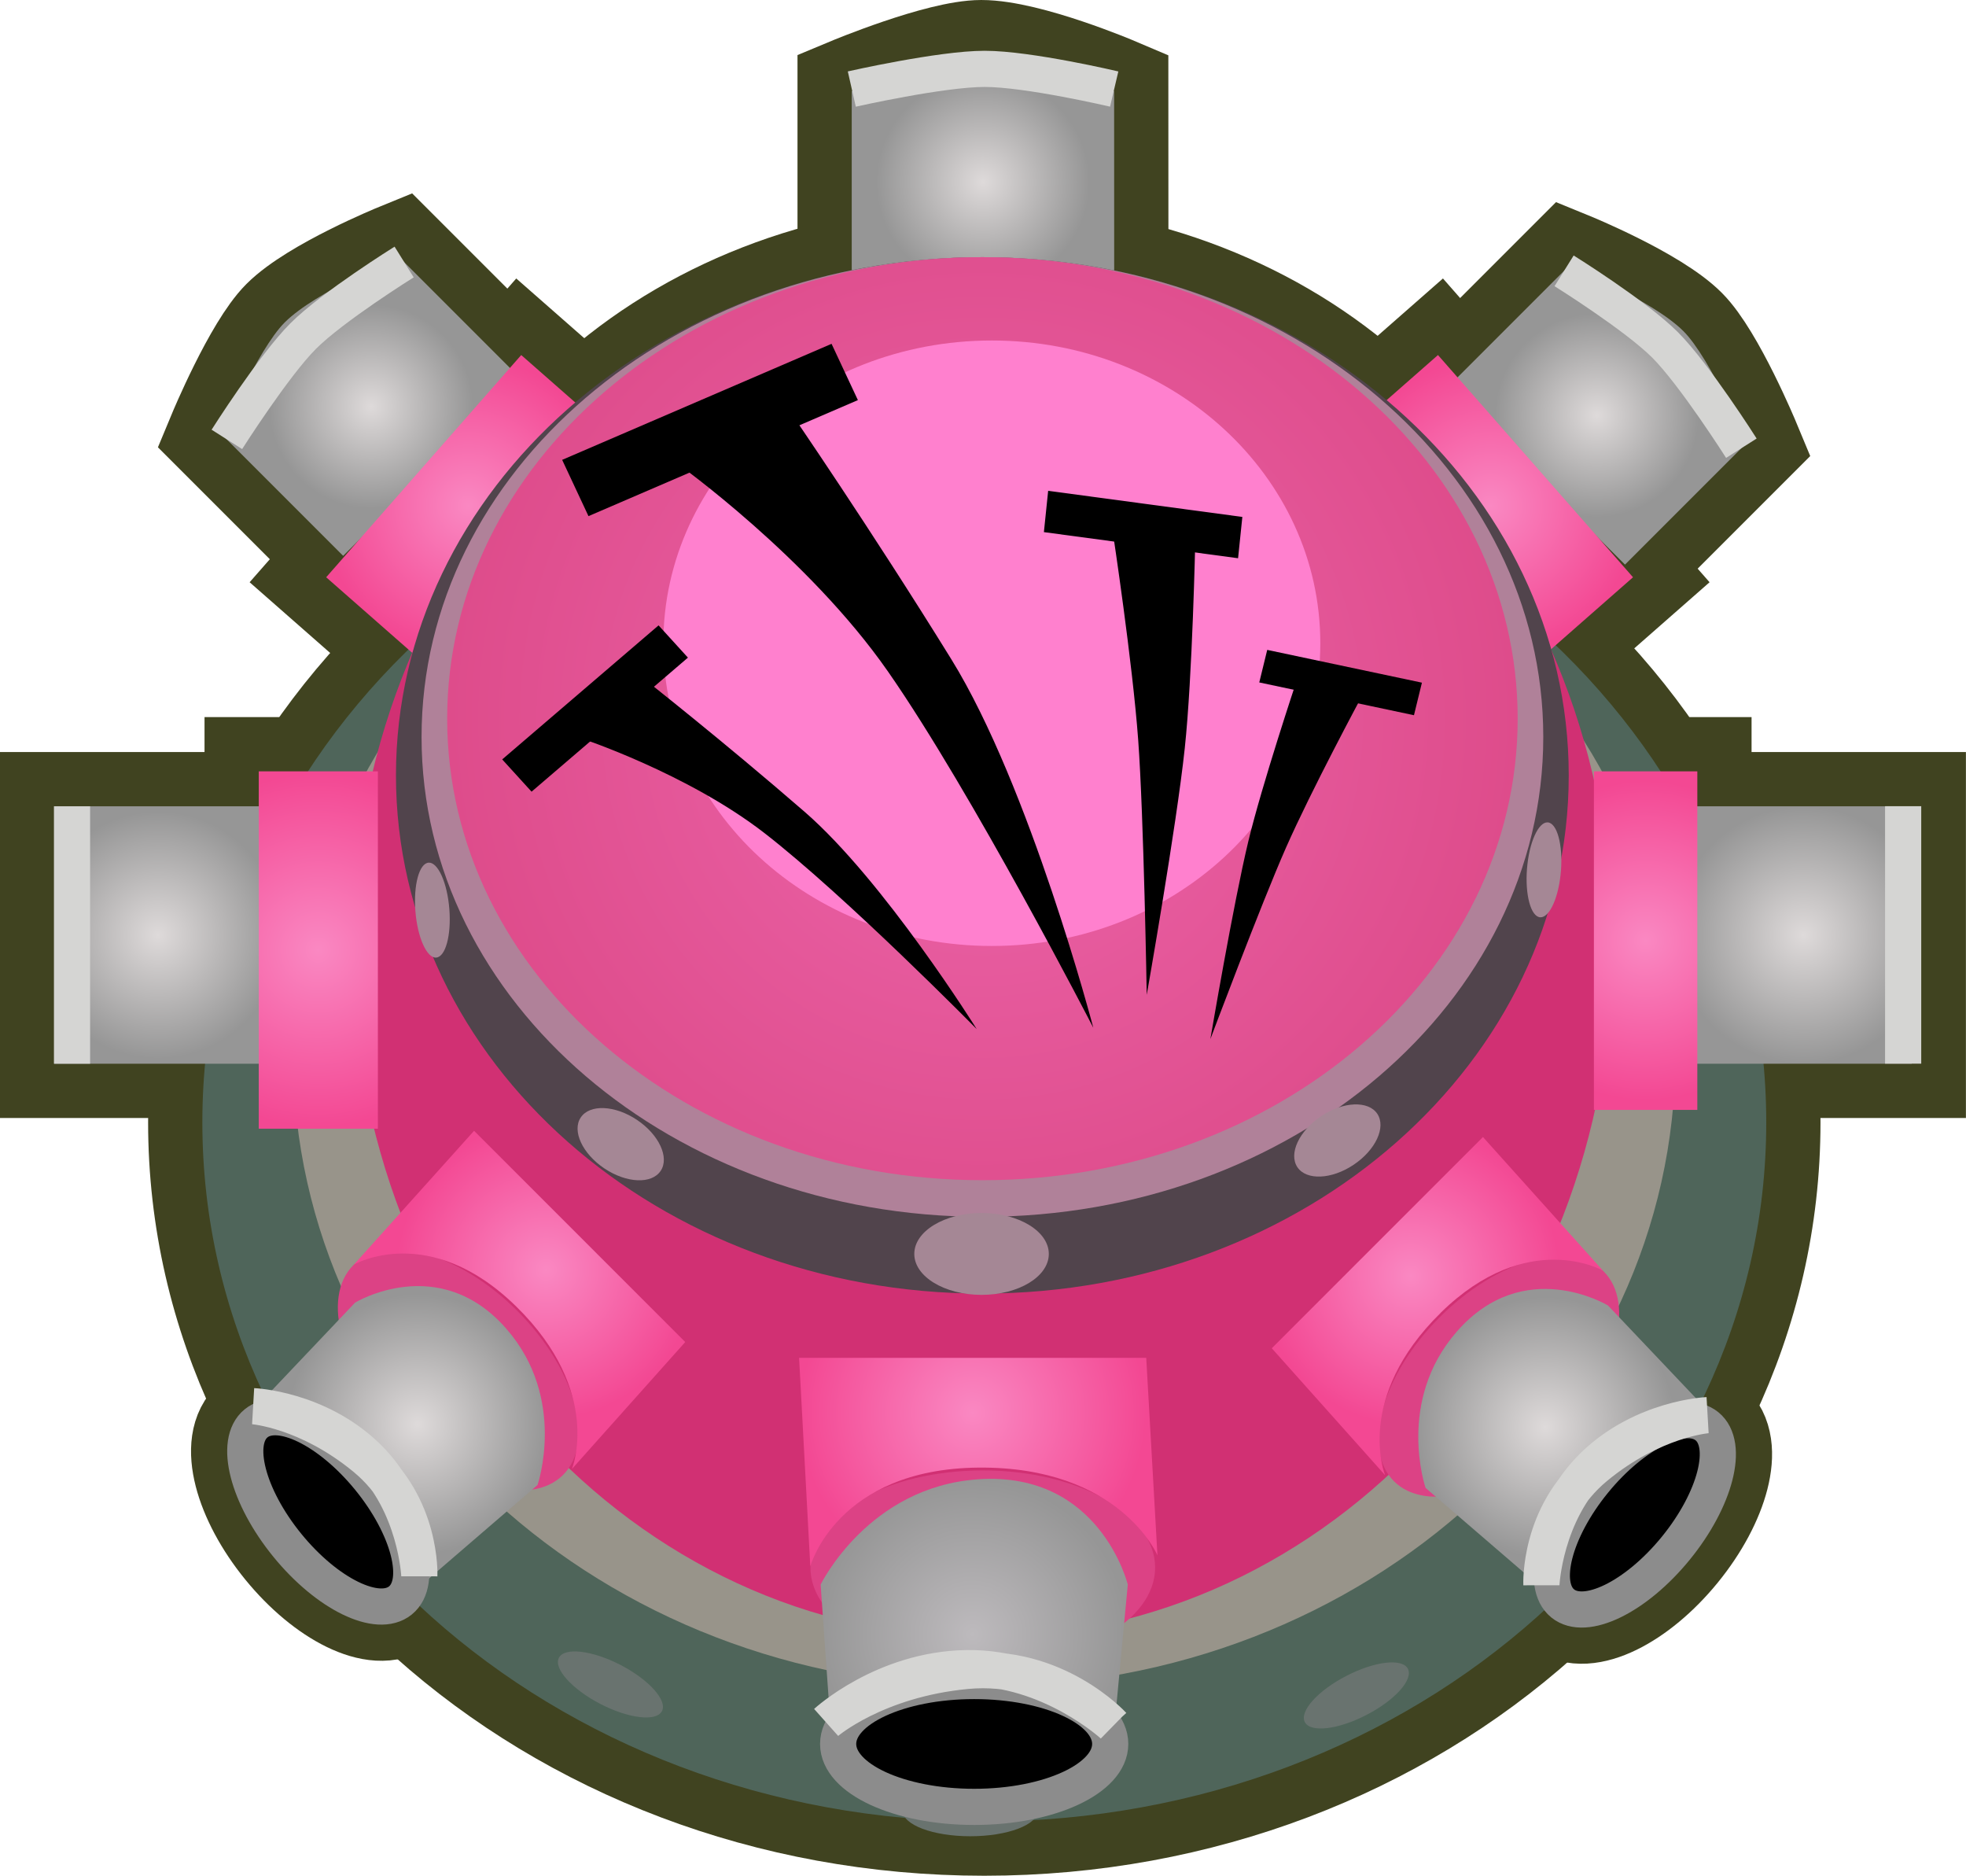 <svg version="1.1" xmlns="http://www.w3.org/2000/svg" xmlns:xlink="http://www.w3.org/1999/xlink" width="27.184" height="25.93" viewBox="0,0,27.184,25.93"><defs><radialGradient cx="231.118" cy="172.553" r="1.409" gradientUnits="userSpaceOnUse" id="color-1"><stop offset="0" stop-color="#dedada"/><stop offset="1" stop-color="#969696"/></radialGradient><radialGradient cx="248.065" cy="172.674" r="1.409" gradientUnits="userSpaceOnUse" id="color-2"><stop offset="0" stop-color="#dedada"/><stop offset="1" stop-color="#969696"/></radialGradient><radialGradient cx="232.465" cy="173.924" r="2.044" gradientUnits="userSpaceOnUse" id="color-3"><stop offset="0" stop-color="#fa88c2"/><stop offset="1" stop-color="#f34893"/></radialGradient><radialGradient cx="246.593" cy="173.924" r="2.044" gradientUnits="userSpaceOnUse" id="color-4"><stop offset="0" stop-color="#fa88c2"/><stop offset="1" stop-color="#f34893"/></radialGradient><radialGradient cx="239.576" cy="169.448" r="1.475" gradientUnits="userSpaceOnUse" id="color-5"><stop offset="0" stop-color="#dedada"/><stop offset="1" stop-color="#969696"/></radialGradient><radialGradient cx="239.568" cy="176.868" r="7.401" gradientUnits="userSpaceOnUse" id="color-6"><stop offset="0" stop-color="#ed66ac"/><stop offset="1" stop-color="#de4c8b"/></radialGradient><radialGradient cx="239.433" cy="186.463" r="2.4" gradientUnits="userSpaceOnUse" id="color-7"><stop offset="0" stop-color="#fa88c2"/><stop offset="1" stop-color="#f34893"/></radialGradient><radialGradient cx="239.434" cy="189.525" r="2.144" gradientUnits="userSpaceOnUse" id="color-8"><stop offset="0" stop-color="#bdbabd"/><stop offset="1" stop-color="#969696"/></radialGradient><radialGradient cx="245.491" cy="184.572" r="2.065" gradientUnits="userSpaceOnUse" id="color-9"><stop offset="0" stop-color="#fa88c2"/><stop offset="1" stop-color="#f34893"/></radialGradient><radialGradient cx="247.353" cy="186.661" r="1.8" gradientUnits="userSpaceOnUse" id="color-10"><stop offset="0" stop-color="#dedada"/><stop offset="1" stop-color="#969696"/></radialGradient><radialGradient cx="233.537" cy="184.486" r="2.065" gradientUnits="userSpaceOnUse" id="color-11"><stop offset="0" stop-color="#fa88c2"/><stop offset="1" stop-color="#f34893"/></radialGradient><radialGradient cx="231.759" cy="186.621" r="1.8" gradientUnits="userSpaceOnUse" id="color-12"><stop offset="0" stop-color="#dedada"/><stop offset="1" stop-color="#969696"/></radialGradient><radialGradient cx="228.17" cy="179.858" r="1.708" gradientUnits="userSpaceOnUse" id="color-13"><stop offset="0" stop-color="#dedada"/><stop offset="1" stop-color="#969696"/></radialGradient><radialGradient cx="250.921" cy="179.858" r="1.78" gradientUnits="userSpaceOnUse" id="color-14"><stop offset="0" stop-color="#dedada"/><stop offset="1" stop-color="#969696"/></radialGradient><radialGradient cx="230.385" cy="180.066" r="2.447" gradientUnits="userSpaceOnUse" id="color-15"><stop offset="0" stop-color="#fa88c2"/><stop offset="1" stop-color="#f34893"/></radialGradient><radialGradient cx="248.738" cy="179.936" r="2.21" gradientUnits="userSpaceOnUse" id="color-16"><stop offset="0" stop-color="#fa88c2"/><stop offset="1" stop-color="#f34893"/></radialGradient></defs><g transform="translate(-225.984,-166.933)"><g data-paper-data="{&quot;isPaintingLayer&quot;:true}" fill-rule="nonzero" stroke-linejoin="miter" stroke-miterlimit="10" stroke-dasharray="" stroke-dashoffset="0" style="mix-blend-mode: normal"><path d="M228.782,182.449c0,-5.337 4.841,-9.664 10.812,-9.664c5.971,0 10.812,4.327 10.812,9.664c0,5.337 -4.841,9.664 -10.812,9.664c-5.971,0 -10.812,-4.327 -10.812,-9.664z" fill="none" stroke="#404320" stroke-width="1.5" stroke-linecap="butt"/><path d="M233.181,172.165l-2.452,2.452l-1.676,-1.676c0,0 0.486,-1.169 0.869,-1.552c0.429,-0.429 1.583,-0.9 1.583,-0.9z" fill="none" stroke="#404320" stroke-width="1.5" stroke-linecap="butt"/><path d="M247.677,170.61c0,0 1.154,0.471 1.583,0.9c0.383,0.383 0.869,1.552 0.869,1.552l-1.676,1.676l-2.452,-2.452z" data-paper-data="{&quot;index&quot;:null}" fill="none" stroke="#404320" stroke-width="1.5" stroke-linecap="butt"/><path d="M231.739,176.006l-1.245,-1.093l2.697,-3.072l1.245,1.093z" fill="none" stroke="#404320" stroke-width="1.5" stroke-linecap="butt"/><path d="M244.622,172.934l1.245,-1.093l2.697,3.072l-1.245,1.093z" data-paper-data="{&quot;index&quot;:null}" fill="none" stroke="#404320" stroke-width="1.5" stroke-linecap="butt"/><path d="M241.39,170.702h-3.629v-2.508c0,0 1.225,-0.511 1.791,-0.511c0.635,0 1.837,0.511 1.837,0.511z" fill="none" stroke="#404320" stroke-width="1.5" stroke-linecap="butt"/><path d="M232.167,176.868c0,-3.523 3.313,-6.38 7.401,-6.38c4.087,0 7.401,2.856 7.401,6.38c0,3.523 -3.313,6.38 -7.401,6.38c-4.087,0 -7.401,-2.856 -7.401,-6.38z" fill="none" stroke="#404320" stroke-width="1.5" stroke-linecap="butt"/><path d="M249.587,186.65c0.313,0.255 0.119,1.01 -0.432,1.686c-0.551,0.676 -1.252,1.017 -1.564,0.762c-0.313,-0.255 -0.119,-1.01 0.432,-1.686c0.551,-0.676 1.252,-1.017 1.564,-0.762z" fill="none" stroke="#404320" stroke-width="1.5" stroke-linecap="butt"/><path d="M231.089,187.371c0.551,0.676 0.745,1.431 0.432,1.686c-0.313,0.255 -1.013,-0.086 -1.564,-0.762c-0.551,-0.676 -0.745,-1.431 -0.432,-1.686c0.313,-0.255 1.013,0.086 1.564,0.762z" data-paper-data="{&quot;index&quot;:null}" fill="none" stroke="#404320" stroke-width="1.5" stroke-linecap="butt"/><path d="M226.734,181.638v-3.559h2.872v3.559z" fill="none" stroke="#404320" stroke-width="1.5" stroke-linecap="butt"/><path d="M249.424,181.638v-3.559h2.993v3.559z" fill="none" stroke="#404320" stroke-width="1.5" stroke-linecap="butt"/><path d="M229.562,182.536v-4.94h1.647v4.94z" fill="none" stroke="#404320" stroke-width="1.5" stroke-linecap="butt"/><path d="M248.023,182.276v-4.68h1.43v4.68z" fill="none" stroke="#404320" stroke-width="1.5" stroke-linecap="butt"/><path d="M228.782,182.449c0,-5.337 4.841,-9.664 10.812,-9.664c5.971,0 10.812,4.327 10.812,9.664c0,5.337 -4.841,9.664 -10.812,9.664c-5.971,0 -10.812,-4.327 -10.812,-9.664z" fill="#4f655a" stroke="none" stroke-width="0" stroke-linecap="butt"/><path d="M233.181,172.165l-2.452,2.452l-1.676,-1.676c0,0 0.486,-1.169 0.869,-1.552c0.429,-0.429 1.583,-0.9 1.583,-0.9z" fill="url(#color-1)" stroke="none" stroke-width="0" stroke-linecap="butt"/><path d="M240.335,191.963c0,0.195 -0.419,0.354 -0.935,0.354c-0.517,0 -0.935,-0.158 -0.935,-0.354c0,-0.195 0.419,-0.354 0.935,-0.354c0.517,0 0.935,0.158 0.935,0.354z" fill="#69736f" stroke="none" stroke-width="0" stroke-linecap="butt"/><path d="M235.137,190.587c-0.077,0.149 -0.459,0.104 -0.852,-0.099c-0.393,-0.204 -0.65,-0.49 -0.573,-0.638c0.077,-0.149 0.459,-0.104 0.852,0.099c0.393,0.204 0.65,0.49 0.573,0.638z" fill="#69736f" stroke="none" stroke-width="0" stroke-linecap="butt"/><path d="M244.599,190.101c0.393,-0.204 0.775,-0.248 0.852,-0.099c0.077,0.149 -0.179,0.435 -0.573,0.638c-0.393,0.204 -0.775,0.248 -0.852,0.099c-0.077,-0.149 0.179,-0.435 0.573,-0.638z" data-paper-data="{&quot;index&quot;:null}" fill="#69736f" stroke="none" stroke-width="0" stroke-linecap="butt"/><path d="M231.572,170.555c0,0 -0.991,0.618 -1.396,1.024c-0.411,0.411 -1.055,1.428 -1.055,1.428c0,0 0.649,-1.022 1.055,-1.428c0.411,-0.411 1.396,-1.024 1.396,-1.024z" fill="none" stroke="#d5d5d3" stroke-width="0.5" stroke-linecap="round"/><path d="M247.677,170.61c0,0 1.154,0.471 1.583,0.9c0.383,0.383 0.869,1.552 0.869,1.552l-1.676,1.676l-2.452,-2.452z" data-paper-data="{&quot;index&quot;:null}" fill="url(#color-2)" stroke="none" stroke-width="0" stroke-linecap="butt"/><path d="M249.007,171.701c0.406,0.406 1.055,1.428 1.055,1.428c0,0 -0.644,-1.016 -1.055,-1.428c-0.406,-0.406 -1.396,-1.024 -1.396,-1.024c0,0 0.985,0.613 1.396,1.024z" data-paper-data="{&quot;index&quot;:null}" fill="none" stroke="#d5d5d3" stroke-width="0.5" stroke-linecap="round"/><path d="M231.739,176.006l-1.245,-1.093l2.697,-3.072l1.245,1.093z" fill="url(#color-3)" stroke="none" stroke-width="0" stroke-linecap="butt"/><path d="M244.622,172.934l1.245,-1.093l2.697,3.072l-1.245,1.093z" data-paper-data="{&quot;index&quot;:null}" fill="url(#color-4)" stroke="none" stroke-width="0" stroke-linecap="butt"/><path d="M241.39,170.702h-3.629v-2.508c0,0 1.225,-0.511 1.791,-0.511c0.635,0 1.837,0.511 1.837,0.511z" fill="url(#color-5)" stroke="none" stroke-width="0" stroke-linecap="butt"/><path d="M239.599,167.885c-0.601,0 -1.837,0.279 -1.837,0.279c0,0 1.229,-0.279 1.837,-0.279c0.601,0 1.791,0.279 1.791,0.279c0,0 -1.183,-0.279 -1.791,-0.279z" fill="none" stroke="#d5d5d3" stroke-width="0.5" stroke-linecap="round"/><path d="M230.038,181.517c0,-4.823 4.278,-8.732 9.556,-8.732c5.277,0 9.556,3.91 9.556,8.732c0,4.823 -4.278,8.732 -9.556,8.732c-5.277,0 -9.556,-3.91 -9.556,-8.732z" fill="#98948a" stroke="none" stroke-width="0" stroke-linecap="butt"/><path d="M230.852,180.028c0,-5.269 3.902,-9.54 8.715,-9.54c4.813,0 8.715,4.271 8.715,9.54c0,5.269 -3.902,9.54 -8.715,9.54c-4.813,0 -8.715,-4.271 -8.715,-9.54z" fill="#d13073" stroke="none" stroke-width="0" stroke-linecap="butt"/><path d="M231.459,177.652c0,-3.956 3.63,-7.163 8.108,-7.163c4.478,0 8.108,3.207 8.108,7.163c0,3.956 -3.63,7.163 -8.108,7.163c-4.478,0 -8.108,-3.207 -8.108,-7.163z" fill="#51444c" stroke="none" stroke-width="0" stroke-linecap="butt"/><path d="M241.956,188.603c0,0.742 -1.067,1.343 -2.383,1.343c-1.316,0 -2.383,-0.601 -2.383,-1.343c0,-0.742 1.067,-1.343 2.383,-1.343c1.316,0 2.383,0.601 2.383,1.343z" fill="#dc4285" stroke="none" stroke-width="0" stroke-linecap="butt"/><path d="M231.813,177.121c0,-3.663 3.472,-6.633 7.755,-6.633c4.283,0 7.755,2.97 7.755,6.633c0,3.663 -3.472,6.633 -7.755,6.633c-4.283,0 -7.755,-2.97 -7.755,-6.633z" fill="#b08199" stroke="none" stroke-width="0" stroke-linecap="butt"/><path d="M232.167,176.868c0,-3.523 3.313,-6.38 7.401,-6.38c4.087,0 7.401,2.856 7.401,6.38c0,3.523 -3.313,6.38 -7.401,6.38c-4.087,0 -7.401,-2.856 -7.401,-6.38z" fill="url(#color-6)" stroke="none" stroke-width="0" stroke-linecap="butt"/><path d="M235.156,175.825c0,-2.311 2.034,-4.185 4.542,-4.185c2.509,0 4.542,1.874 4.542,4.185c0,2.311 -2.034,4.185 -4.542,4.185c-2.509,0 -4.542,-1.874 -4.542,-4.185z" fill="#ff80ce" stroke="none" stroke-width="0" stroke-linecap="butt"/><path d="M237.188,188.586l-0.155,-2.882h4.8l0.155,2.73c0,0 -0.519,-1.232 -2.477,-1.213c-1.958,0.019 -2.323,1.365 -2.323,1.365z" fill="url(#color-7)" stroke="none" stroke-width="0" stroke-linecap="butt"/><path d="M240.486,184.267c0,0.313 -0.416,0.566 -0.93,0.566c-0.514,0 -0.93,-0.254 -0.93,-0.566c0,-0.313 0.416,-0.566 0.93,-0.566c0.514,0 0.93,0.254 0.93,0.566z" fill="#a58795" stroke="none" stroke-width="0" stroke-linecap="butt"/><path d="M237.493,191.143l-0.162,-2.305c0,0 0.659,-1.355 2.184,-1.456c1.681,-0.111 2.063,1.456 2.063,1.456l-0.202,2.144c0,0 -0.25,-0.87 -1.861,-0.89c-1.477,-0.018 -2.022,1.052 -2.022,1.052z" fill="url(#color-8)" stroke="none" stroke-width="0" stroke-linecap="butt"/><path d="M245.891,185.142c0.801,-0.801 1.816,-1.084 2.267,-0.633c0.451,0.451 0.168,1.466 -0.633,2.267c-0.801,0.801 -1.816,1.084 -2.267,0.633c-0.451,-0.451 -0.168,-1.466 0.633,-2.267z" data-paper-data="{&quot;index&quot;:null}" fill="#dc4285" stroke="none" stroke-width="0" stroke-linecap="butt"/><path d="M245.905,185.081c-1.203,1.18 -0.769,2.245 -0.769,2.245l-1.567,-1.755l2.92,-2.92l1.659,1.847c0,0 -1.041,-0.597 -2.243,0.582z" data-paper-data="{&quot;index&quot;:null}" fill="url(#color-9)" stroke="none" stroke-width="0" stroke-linecap="butt"/><path d="M241.335,191.041c0,0.48 -0.842,0.87 -1.881,0.87c-1.039,0 -1.881,-0.389 -1.881,-0.87c0,-0.48 0.842,-0.87 1.881,-0.87c1.039,0 1.881,0.389 1.881,0.87z" fill="#000000" stroke="#8c8c8c" stroke-width="0.5" stroke-linecap="butt"/><path d="M247.363,188.937l-1.667,-1.435c0,0 -0.414,-1.196 0.432,-2.162c0.932,-1.065 2.09,-0.36 2.09,-0.36l1.436,1.514c0,0 -0.705,-0.207 -1.674,0.738c-0.888,0.866 -0.617,1.704 -0.617,1.704z" fill="url(#color-10)" stroke="none" stroke-width="0" stroke-linecap="butt"/><path d="M233.77,187.322c-0.451,0.451 -1.466,0.168 -2.267,-0.633c-0.801,-0.801 -1.084,-1.816 -0.633,-2.267c0.451,-0.451 1.466,-0.168 2.267,0.633c0.801,0.801 1.084,1.816 0.633,2.267z" fill="#dc4285" stroke="none" stroke-width="0" stroke-linecap="butt"/><path d="M230.88,184.412l1.659,-1.847l2.92,2.92l-1.567,1.755c0,0 0.434,-1.066 -0.769,-2.245c-1.203,-1.18 -2.243,-0.582 -2.243,-0.582z" fill="url(#color-11)" stroke="none" stroke-width="0" stroke-linecap="butt"/><path d="M249.587,186.65c0.313,0.255 0.119,1.01 -0.432,1.686c-0.551,0.676 -1.252,1.017 -1.564,0.762c-0.313,-0.255 -0.119,-1.01 0.432,-1.686c0.551,-0.676 1.252,-1.017 1.564,-0.762z" fill="#000000" stroke="#8c8c8c" stroke-width="0.5" stroke-linecap="butt"/><path d="M231.132,187.192c-0.968,-0.945 -1.674,-0.738 -1.674,-0.738l1.436,-1.514c0,0 1.157,-0.704 2.09,0.36c0.846,0.966 0.432,2.162 0.432,2.162l-1.667,1.435c0,0 0.271,-0.838 -0.617,-1.704z" data-paper-data="{&quot;index&quot;:null}" fill="url(#color-12)" stroke="none" stroke-width="0" stroke-linecap="butt"/><path d="M231.089,187.371c0.551,0.676 0.745,1.431 0.432,1.686c-0.313,0.255 -1.013,-0.086 -1.564,-0.762c-0.551,-0.676 -0.745,-1.431 -0.432,-1.686c0.313,-0.255 1.013,0.086 1.564,0.762z" data-paper-data="{&quot;index&quot;:null}" fill="#000000" stroke="#8c8c8c" stroke-width="0.5" stroke-linecap="butt"/><path d="M226.734,181.638v-3.559h2.872v3.559z" fill="url(#color-13)" stroke="none" stroke-width="0" stroke-linecap="butt"/><path d="M249.424,181.638v-3.559h2.993v3.559z" fill="url(#color-14)" stroke="none" stroke-width="0" stroke-linecap="butt"/><path d="M226.98,181.638v-3.559z" fill="none" stroke="#d5d5d3" stroke-width="0.5" stroke-linecap="round"/><path d="M252.299,178.078v3.559z" fill="none" stroke="#d5d5d3" stroke-width="0.5" stroke-linecap="round"/><path d="M241.373,190.781c0,0 -0.791,-0.865 -2.026,-0.749c-1.253,0.118 -1.937,0.709 -1.937,0.709c0,0 0.792,-0.729 1.937,-0.748c1.147,-0.019 2.027,0.789 2.027,0.789z" fill="none" stroke="#d5d5d3" stroke-width="0.5" stroke-linecap="round"/><path d="M231.782,188.713c0,0 0.043,-0.969 -0.747,-1.623c-0.801,-0.663 -1.547,-0.718 -1.547,-0.718c0,0 0.889,0.037 1.57,0.695c0.682,0.659 0.724,1.646 0.724,1.646z" fill="none" stroke="#d5d5d3" stroke-width="0.5" stroke-linecap="round"/><path d="M248.021,187.191c0.681,-0.658 1.57,-0.695 1.57,-0.695c0,0 -0.746,0.055 -1.547,0.718c-0.79,0.654 -0.747,1.623 -0.747,1.623c0,0 0.042,-0.987 0.724,-1.646z" data-paper-data="{&quot;index&quot;:null}" fill="none" stroke="#d5d5d3" stroke-width="0.5" stroke-linecap="round"/><path d="M229.562,182.536v-4.94h1.647v4.94z" fill="url(#color-15)" stroke="none" stroke-width="0" stroke-linecap="butt"/><path d="M248.023,182.276v-4.68h1.43v4.68z" fill="url(#color-16)" stroke="none" stroke-width="0" stroke-linecap="butt"/><path d="M235.119,183.119c-0.124,0.186 -0.472,0.171 -0.777,-0.033c-0.305,-0.204 -0.452,-0.52 -0.328,-0.705c0.124,-0.186 0.472,-0.171 0.777,0.033c0.305,0.204 0.452,0.52 0.328,0.705z" fill="#a58795" stroke="none" stroke-width="0" stroke-linecap="butt"/><path d="M244.251,182.363c0.305,-0.204 0.653,-0.218 0.777,-0.033c0.124,0.186 -0.023,0.501 -0.328,0.705c-0.305,0.204 -0.653,0.218 -0.777,0.033c-0.124,-0.186 0.023,-0.501 0.328,-0.705z" data-paper-data="{&quot;index&quot;:null}" fill="#a58795" stroke="none" stroke-width="0" stroke-linecap="butt"/><path d="M247.104,178.879c0.041,-0.36 0.177,-0.616 0.303,-0.573c0.126,0.044 0.195,0.371 0.154,0.73c-0.041,0.36 -0.177,0.616 -0.303,0.573c-0.126,-0.044 -0.195,-0.371 -0.154,-0.73z" data-paper-data="{&quot;index&quot;:null}" fill="#a58795" stroke="none" stroke-width="0" stroke-linecap="butt"/><path d="M232.037,180.166c-0.126,0.044 -0.262,-0.213 -0.303,-0.573c-0.041,-0.36 0.028,-0.687 0.154,-0.73c0.126,-0.044 0.262,0.213 0.303,0.573c0.041,0.36 -0.028,0.687 -0.154,0.73z" data-paper-data="{&quot;index&quot;:null}" fill="#a58795" stroke="none" stroke-width="0" stroke-linecap="butt"/><path d="M236.901,172.612c0,0 1.115,1.621 2.236,3.433c1.09,1.762 1.964,5.095 1.964,5.095c0,0 -1.673,-3.251 -2.841,-4.927c-1.1,-1.579 -2.906,-2.868 -2.906,-2.868" fill="#000000" stroke="#000000" stroke-width="0" stroke-linecap="round"/><path d="M234.121,174.068l-0.364,-0.778l3.725,-1.604l0.364,0.778z" fill="#000000" stroke="none" stroke-width="0" stroke-linecap="butt"/><path d="M234.892,176.32c0,0 1.086,0.854 2.216,1.834c1.099,0.953 2.381,3.005 2.381,3.005c0,0 -1.801,-1.83 -2.934,-2.709c-1.068,-0.828 -2.547,-1.315 -2.547,-1.315" data-paper-data="{&quot;index&quot;:null}" fill="#000000" stroke="#000000" stroke-width="0" stroke-linecap="round"/><path d="M233.334,177.877l-0.406,-0.446l2.162,-1.853l0.406,0.446z" data-paper-data="{&quot;index&quot;:null}" fill="#000000" stroke="none" stroke-width="0" stroke-linecap="butt"/><path d="M242.511,174.41c0,0 -0.039,1.872 -0.145,2.865c-0.116,1.09 -0.526,3.41 -0.526,3.41c0,0 -0.041,-2.472 -0.118,-3.522c-0.079,-1.079 -0.35,-2.865 -0.35,-2.865" data-paper-data="{&quot;index&quot;:null}" fill="#000000" stroke="#000000" stroke-width="0" stroke-linecap="round"/><path d="M240.418,174.289l0.059,-0.571l2.685,0.361l-0.059,0.571z" data-paper-data="{&quot;index&quot;:null}" fill="#000000" stroke="none" stroke-width="0" stroke-linecap="butt"/><path d="M244.808,176.569c0,0 -0.691,1.285 -1.043,2.083c-0.343,0.777 -1.045,2.645 -1.045,2.645c0,0 0.318,-1.875 0.525,-2.735c0.189,-0.784 0.667,-2.217 0.667,-2.217" data-paper-data="{&quot;index&quot;:null}" fill="#000000" stroke="#000000" stroke-width="0" stroke-linecap="round"/><path d="M243.396,176.367l0.11,-0.45l2.139,0.453l-0.11,0.45z" data-paper-data="{&quot;index&quot;:null}" fill="#000000" stroke="none" stroke-width="0" stroke-linecap="butt"/></g></g></svg>